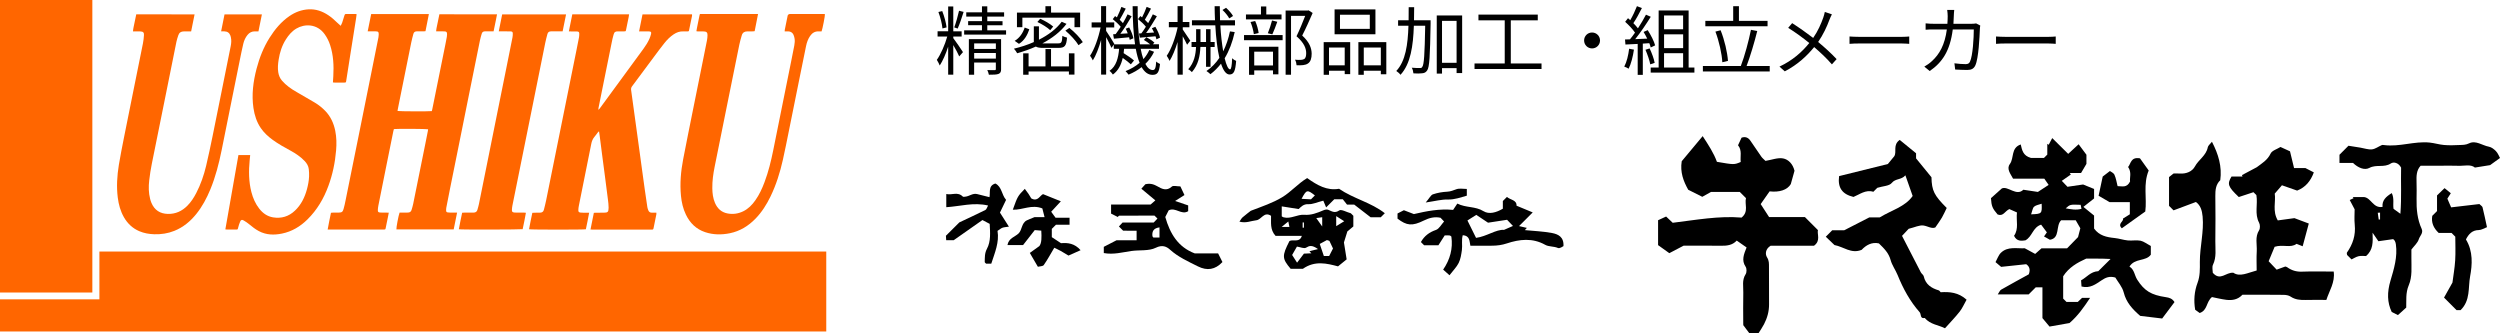 <?xml version="1.0" encoding="utf-8"?>
<!-- Generator: Adobe Illustrator 23.0.3, SVG Export Plug-In . SVG Version: 6.00 Build 0)  -->
<svg version="1.1" id="_x32_" xmlns="http://www.w3.org/2000/svg" xmlns:xlink="http://www.w3.org/1999/xlink" x="0px" y="0px"
	 viewBox="0 0 967.55 128.99" style="enable-background:new 0 0 967.55 128.99;" xml:space="preserve">
<style type="text/css">
	.st0{fill:#FF6600;}
</style>
<g>
	<path d="M832.41,95.21c0,1.35,0,2.35,0,3.36c-1.96,2.7-6.2,1.23-8.26,4.61c1.9,1.14,1.93,3.38,3,5.06
		c2.75,4.3,5.35,5.92,11.05,6.76c1.41,0.21,2.47,0.52,3.38,1.91c-1.47,1.96-2.99,3.97-4.78,6.36c-2.76-0.33-5.76-0.69-8.5-1.02
		c-3.04-2.62-5.41-5.22-6.38-9.07c-0.55-2.18-2.25-4.07-3.25-5.78c-2.37-0.62-3.71,0.02-5.36,1.11c-2.11,1.39-4.4,3.24-7.72,2.37
		c-0.04-0.6-0.1-1.38-0.17-2.39c2.12-1.1,3.64-3.38,6.66-3.54c1.19-1.18,2.54-2.54,4.75-4.72c-4.08-0.22-6.84-0.1-9.41-0.15
		c-3.54,1.59-6.72,3.42-8.93,6.83c0,2.69,0,5.68,0,8.66c0.36,0.37,0.72,0.72,1.28,1.28c1.22,0,2.67,0,4.37,0
		c0.47-0.45,1.19-1.13,1.67-1.58c1.02,0,1.8,0,3.1,0c-2.46,3.71-4.73,6.96-7.97,9.75c-2.43,0.43-5.08,0.9-7.74,1.37
		c-0.92-1.1-1.66-1.98-2.74-3.28c0-3.53,0-7.65,0-11.9c-0.95,0-1.73,0-2.6,0c-0.87,0.87-1.81,1.81-2.73,2.73c-3.8,0-7.58,0-11.96,0
		c0.59-0.86,0.83-1.57,1.31-1.84c3.63-2.08,7.32-4.07,10.7-5.94c0.77-2.05,0.06-3.19-1.01-3.91c-3.57,0.38-6.9,0.73-9.7,1.03
		c-0.99-0.84-1.5-1.27-2.17-1.84c0.7-1.25,1.15-2.71,2.1-3.62c2.63-2.53,6.07-1.59,9.24-1.73c1.22,0.67,2.45,1.33,4.01,2.18
		c0.72-0.64,1.55-1.37,2.44-2.16c3.22,0,6.54,0,9.9,0c1.38-1.41,2.77-2.84,4.25-4.35c0.24-0.91,0.51-1.95,0.89-3.42
		c-0.42-0.73-1.08-1.88-1.78-3.09c-1.88,0-3.66,0-5.65,0c-2.21,2.11-0.29,6.93-4.36,7.54c-0.72-0.4-1.43-0.8-2.27-1.28
		c0.62-0.89,0.98-1.39,1.11-1.58c-0.76-1.02-1.53-2.05-2.23-2.99c-3.28,1.07-3.39,4.62-6.09,6.08c-1.51,0.21-3.33,0.48-4.39-1.76
		c1.93-2.72,0.75-5.84,1.13-9.04c-1.14-0.51-2.13-0.94-2.94-1.3c-1.72,0.77-2.37,2.97-4.55,2.08c-2.02-2.36-2.38-3.21-2.57-6.31
		c1.16-1.04,2.39-2.13,4.21-3.76c2.38-1.07,5.63,3.15,8.32,0.5c2.27,0.35,4.13,0.63,5.63,0.85c1.56-1.02,2.74-1.79,4.16-2.72
		c-0.64-0.93-1.17-1.69-1.67-2.41c-4.12,0-8.1,0-12.09,0c-0.94-1.81-2.65-3.78-1.25-5.66c1.71-2.3,0.33-6.24,4.21-7.58
		c0.52,2.16,0.83,4.33,3.93,5.2c1.14,0,3.12,0,5.07,0c0.39-0.39,0.75-0.75,1.28-1.28c0-1.25,0-2.71,0-4.16
		c0.18,0.12,0.36,0.24,0.54,0.36c0.39-0.74,0.78-1.47,1.37-2.59c2.24,2.22,4.08,4.03,6.18,6.11c1.39-1.28,2.66-2.44,4.04-3.72
		c1.08,1.45,1.99,2.68,3.02,4.06c0,1.11,0,2.44,0,3.53c-0.74,1.25-1.38,2.33-2.08,3.53c-1.47,0-2.92,0-4.37,0
		c0.14,0.2,0.27,0.4,0.41,0.6c-1.07,0.75-2.14,1.5-3.5,2.44c0.84,0.88,1.38,1.45,2.2,2.3c1.62-0.24,3.46-0.51,6.05-0.89
		c0.94,0.38,2.64,1.07,4.25,1.73c0,1.37,0,2.35,0,3.67c-1.16,0.91-2.5,1.98-4.13,3.27c1.32,1.07,2.72,2.2,4.13,3.35
		c0,1.75,0,3.4,0,5.03c1.98,2.75,4.86,3.36,7.95,3.67c1.71,0.17,3.37,0.76,5.08,0.93c1.65,0.17,3.38-0.21,4.97,0.11
		C829.73,93.45,830.9,94.41,832.41,95.21z M786.08,82.95c4.17-0.16,4.24-0.25,4.08-4.1c-1.08,0.39-2.22,0.52-2.92,1.14
		C786.65,80.52,786.56,81.63,786.08,82.95z M799.47,80.64c2,0.34,4,0.78,6.1,0.18c-0.14-0.68-0.23-1.13-0.31-1.55
		C801.16,79.11,801.16,79.11,799.47,80.64z"/>
	<path d="M683.27,62.27c2.45-0.4,4.75-1.33,6.8-0.96c2.04,0.37,3.79,2.1,4.44,4.79c-0.29,1.04-0.71,2.55-1.44,5.15
		c-1.37,2.29-4.42,3.24-8.2,2.81c-1.11,1.59-2.2,3.15-3.45,4.93c1.09,1.69,2.2,3.39,3.26,5.03c4.93,0,9.56,0,13.87,0
		c1.71,1.72,3.22,3.24,5.03,5.05c-0.39,1.59,1.15,4.1-1.52,6.03c-5.53,0-11.31,0-16.79,0c-2.07,1.27-2.16,3.28-1.39,4.5
		c0.83,1.31,0.74,2.46,0.75,3.7c0.05,4.83-0.01,9.65,0.03,14.48c0.02,2.74-0.7,5.29-1.94,7.68c-0.65,1.25-1.47,2.42-2.16,3.53
		c-1.28,0-2.26,0-3.52,0c-0.56-0.74-1.25-1.67-2.34-3.12c0.02,0.33-0.03-0.16-0.03-0.64c-0.01-3.99-0.08-7.99,0.02-11.98
		c0.06-2.38-0.58-4.83,0.9-7.12c0.46-0.7,0.46-2.21,0-2.9c-1.68-2.51-0.68-4.82,0.37-7.46c-1.33-0.93-2.57-1.79-3.81-2.66
		c-1.68,1.83-3.84,2.04-6.17,2c-4.82-0.08-9.65-0.02-14.41-0.02c-1.84,0.96-3.62,1.9-5.51,2.89c-1.39-0.99-2.93-2.1-4.35-3.11
		c0-3.28,0-6.28,0-9.64c0.98-0.45,2.09-0.97,3.11-1.43c1.01,0.96,1.72,1.63,2.55,2.42c8.89-1.08,17.83-2.75,26.65-2.01
		c2.9-2.35,1.09-5.2,1.71-7.53c-0.84-0.84-1.54-1.54-2.41-2.41c-3.62,0-7.4,0-11.12,0c-1.08,0.61-2.17,1.22-3.38,1.9
		c-1.7-0.86-3.49-1.75-5.44-2.73c-1.85-3.28-3.2-6.77-2.52-11.04c2.49-2.98,5.18-6.21,8.11-9.72c2.29,3.53,4.31,6.59,5.51,9.95
		c6.67,1.14,6.67,1.14,9.21,0.06c-0.26-2.13,0.61-4.46-1.04-6.47c0.45-0.97,0.9-1.95,1.36-2.93c1.42-0.52,2.56-0.08,3.39,1.11
		c1.44,2.06,2.81,4.16,4.26,6.22C682.04,61.17,682.59,61.59,683.27,62.27z"/>
	<path d="M867.87,114.07c-1.75,1.89-3.94,2.25-6.24,1.97c-1.98-0.25-3.93-0.75-5.56-1.07c-2.29,1.87-1.65,5.13-4.75,6.17
		c-0.41-0.29-1.03-0.74-1.74-1.26c-0.62-3.55-0.33-7.11,0.91-10.41c1.02-2.72,0.91-5.38,0.9-8.11c-0.02-5.87,1.62-11.63,1.07-17.56
		c-0.22-2.38-0.81-4.32-2.59-5.63c-3.07,1.15-5.95,2.22-8.66,3.24c-0.78-0.78-1.25-1.25-1.75-1.75c0-3.62,0-7.27,0-11.12
		c0.38-0.31,0.9-0.72,1.73-1.39c0.55,0,1.53-0.05,2.51,0.01c2.45,0.16,4.71-0.77,5.78-2.74c1.43-2.65,4.38-4.22,4.98-7.42
		c0.13-0.69,0.92-1.25,1.61-2.14c2.5,4.82,3.94,9.59,3.22,14.88c-1.75,1.67-1.93,3.84-1.91,6.15c0.07,5.82,0.08,11.65,0,17.47
		c-0.04,3.04,0.52,6.13-0.91,9.1c-0.44,0.92-0.07,2.23-0.07,3.12c2.94,3.34,5.02-0.3,7.96-0.02c2.52,1.72,5.53,0.03,9.02-0.88
		c0-2.23-0.12-4.84,0.03-7.44c0.15-2.7-0.75-5.5,0.9-8.12c0.45-0.71,0.42-2.14,0.01-2.92c-1.84-3.44-0.43-7.09-1.05-10.69
		c-0.38-0.38-0.85-0.85-1.13-1.13c-2,0.66-3.88,1.28-5.68,1.87c-4.21-4.01-4.58-5.02-2.81-7.94c1.32,0,2.78,0,4.24,0
		c-0.07-0.18-0.13-0.36-0.2-0.55c1.91-1.01,3.82-2.03,5.72-3.04c1.93-1.47,4.19-2.77,5.36-5.29c0.55-1.18,2.48-1.7,3.83-2.55
		c1.17,0.53,2.14,0.98,3.68,1.68c0.42,1.75,0.97,4,1.57,6.48c1.5,0,3.28,0,4.39,0c1.43,0.74,2.26,1.16,3.26,1.67
		c-1.18,3.27-3.18,5.78-6.46,7.05c-1.92-0.67-3.91-1.37-5.88-2.06c-1.04,1.2-1.79,2.07-2.79,3.23c0.49,3.04-0.98,6.72,1.18,10.37
		c2-0.27,3.83-0.52,6.44-0.88c1.18,0.45,3.2,1.2,5.56,2.09c-0.76,2.83-1.52,5.63-2.37,8.8c-0.92-0.37-1.59-0.63-2.37-0.94
		c-2.32,1.74-5.2,0.11-8.48,1.14c-0.58,1.39-1.39,3.36-2.32,5.59c1.06,1.11,2.03,2.13,3.1,3.26c1.17-0.43,2.18-0.8,3.33-1.21
		c0.12,0.04,0.46,0.07,0.7,0.24c1.73,1.26,3.59,1.83,5.79,1.74c3.98-0.15,7.97-0.04,12.26-0.04c0.59,4.19-1.72,7.46-2.84,10.98
		c-2.93,0-5.42-0.06-7.91,0.02c-2.12,0.06-4.11-0.08-5.96-1.32c-0.73-0.49-1.79-0.65-2.7-0.66
		C878.45,114.04,873.13,114.07,867.87,114.07z"/>
	<path d="M736.12,91.28c2.48,4.82,4.86,9.48,7.28,14.12c0.29,0.56,0.99,0.96,1.12,1.53c0.72,3.15,2.94,4.6,5.8,5.44
		c0.28,0.08,0.48,0.45,0.76,0.73c3.48-0.21,6.87,0.05,10.03,2.89c-0.97,1.71-1.64,3.31-2.67,4.61c-1.69,2.15-3.61,4.12-5.69,6.45
		c-2.4-1.25-5.68-1.43-7.84-3.99c-1.89,0.42-1.31-1.49-1.95-2.21c-3.76-4.23-6.42-9.16-8.54-14.39c-0.81-1.99-2.17-3.8-2.72-5.85
		c-0.73-2.67-2.47-4.43-4.53-6.41c-2.77-0.62-4.99,0.7-6.67,2.49c-4.01,1.66-6.96-1.18-10.52-1.85c-0.98-0.94-2.17-2.08-3.36-3.22
		c0.86-0.86,1.68-1.69,2.5-2.51c1.67,0,3.33,0,4.65,0c3.3-1.69,6.33-3.25,9.67-4.96c1.26,0,2.92,0,4.04,0
		c4.67-2.86,9.87-4.12,12.76-8.3c-0.92-2.63-1.83-5.21-2.81-8c-1.57,1.85-3.84,1.16-5.27,2.95c-0.96,1.2-3.39,1.21-5.6,1.89
		c-0.23,0.23-0.82,0.82-1.54,1.54c-2.96-0.95-5.34,1.05-7.68,1.99c-4.33-1.04-6.17-3.52-5.57-8.06c5.91-1.47,11.95-2.96,18.87-4.68
		c0.39-0.47,1.44-1.74,2.49-3.02c1.06-1.74-0.66-4.36,2.1-6.31c2.09,1.71,4.27,3.49,6.33,5.17c0,0.94,0,1.59,0,1.98
		c2.09,2.55,4.02,4.93,5.96,7.3c0.12,5.21,1.02,7.01,5.9,11.89c-0.63,1.27-1.17,2.54-1.86,3.73c-0.7,1.2-1.54,2.31-2.55,3.81
		c-1.4,0.61-2.92-0.5-4.57-0.75c-1.58-0.23-3.32,0.68-5.74,1.27C738.32,88.89,737.45,89.84,736.12,91.28z"/>
	<path d="M967.55,61.14c-1.74,1.26-2.75,2-3.83,2.77c-1.71,0.27-3.57,0.57-5.88,0.94c-1.65-1.39-4.17-0.58-6.55-0.69
		c-2.32-0.1-4.65-0.02-6.98-0.02c-2.49,0-4.99,0-7.48,0c-1.67,1.81-1.64,4.04-1.58,6.3c0.06,2.16,0.05,4.32,0.01,6.48
		c-0.08,4.01,0.28,7.95,1.97,11.65c0.74,1.63-0.71,2.72-1.11,4.02c-0.44,1.42-1.78,2.57-2.86,3.99c0,1,0.01,2.15,0,3.29
		c-0.03,3.55,0.41,7.17-1.03,10.54c-1.26,2.96-0.88,6.03-0.97,8.63c-1.19,1.08-2.15,1.95-3.21,2.9c-0.51-0.25-1.34-0.66-2.4-1.19
		c-1.77-3.71-1.83-7.59-0.49-12.12c1.36-4.58,2.78-9.19,2.09-14.09c-0.06-0.45-0.2-0.92-0.41-1.32c-0.14-0.28-0.45-0.48-0.64-0.67
		c-1.82,0.26-3.62,0.51-5.71,0.81c-0.54-0.78-1.07-1.57-2.26-3.3c0.15,3.86,0.21,6.63-2.51,9.04c-0.65,0-1.79-0.18-2.85,0.05
		c-1.02,0.22-1.94,0.86-2.78,1.25c-0.78-0.78-1.25-1.25-1.72-1.72c-0.02-0.31-0.2-0.74-0.05-0.94c2.27-3.23,3.42-6.73,3.01-10.75
		c-0.22-2.13-0.04-4.29-0.04-5.98c-0.72-1.36-1.22-2.32-1.9-3.6c0.35-0.17,0.92-0.43,1.49-0.7c-0.11-0.15-0.22-0.3-0.33-0.45
		c1.45,0,2.89,0,4.34,0c2.85,0.31,3.53,4.45,7.2,3.81c-0.25-2.48,1.28-3.93,3.57-5.34c1.03,2.11,0.38,4.08,0.68,6.09
		c0.63,0.45,1.38,1,2.66,1.92c0.49-6.46,0.13-12.34,0.27-17.86c-1.02-1.99-2.95-2.3-3.97-1.62c-2.59,1.74-5.6,0.27-8.31,1.73
		c-1.87,1.01-4.37-0.04-6.32-1.92c-1.57,0-3.35,0-5.25,0c0-1.29,0-2.4,0-3.17c1.33-1.33,2.49-2.49,3.48-3.49
		c1.58,0.25,3.11,0.49,4.64,0.74c1.49,0.24,3.02,0.82,4.46,0.66c1.3-0.14,2.51-1.1,3.78-1.64c0.28-0.12,0.66-0.05,0.99-0.01
		c5.91,0.75,11.65-1.58,17.54-0.98c1.87,0.19,3.7,0.78,5.58,0.94c1.98,0.17,3.99,0.11,5.98,0.01c1.24-0.06,2.39,0.01,3.72-0.65
		c2.59-1.28,5.09,0.83,7.67,1.3c0.99,0.18,2,0.97,2.73,1.74C966.72,59.25,967.09,60.31,967.55,61.14z M921.13,82.29
		c-0.3,0.02-0.59,0.04-0.89,0.05c0.12,0.88,0.25,1.76,0.37,2.64c0.17-0.02,0.35-0.03,0.52-0.05
		C921.13,84.05,921.13,83.17,921.13,82.29z"/>
	<path d="M505.9,68.92c3.86,2.75,7.68,4.98,12.34,4.14c5.61,3.85,12.38,5.28,17.71,9.46c-0.59,0.59-1.06,1.06-1.56,1.56
		c-1.29,0-2.61,0-3.94,0c-2.02-1.56-4.05-3.12-6.35-4.9c-0.59,0-1.58,0-2.78,0c-0.54-0.69-1.15-1.46-1.62-2.05
		c-1.32,0-2.32,0-3.32,0c-0.94,0.94-1.88,1.88-3.14,3.14c-0.38-0.91-0.76-1.82-1.09-2.61c-2.45,0.62-4.13,1.45-5.76,1.36
		c-1.99-0.11-2.93,1.13-3.8,1.88c-2.32-0.37-4.31-0.68-6.53-1.03c0,1.55,0,2.67,0,3.85c0.15,0.09,0.4,0.3,0.69,0.38
		c2.82,0.77,5.33-1.19,8.07-0.97c2.64,0.21,4.95-0.72,7.29-1.71c0.56-0.24,1.33-0.45,1.85-0.26c1.44,0.54,2.53,1.54,4.36,0.28
		c0.8-0.55,2.8,0.65,4.49,1.11c0.16,0.16,0.51,0.51,0.96,0.96c0,1.21,0,2.51,0,4.13c-0.91,0.76-2.05,1.7-2.31,1.92
		c-0.66,2.12-0.98,3.15-1.33,4.27c0.32,1.97,0.67,4.16,1.05,6.55c-1.08,0.88-2.09,1.69-3.34,2.71c-4.26-1.13-8.95-2.33-13.58,0.93
		c-1.42,0-3.07,0-4.76,0c-3.34-3.97-3.4-4.94-0.46-10.72c1.3-0.83,3.94,0.8,4.8-2.02c-3.49,0-6.93,0-10.18,0
		c-2.23-2.43-1.66-5.27-1.74-7.76c-2.77-1.81-3.65,1.52-5.76,1.74c-1.98,0.21-3.89,1.21-6.47,0.52c0.49-0.68,0.76-1.27,1.21-1.66
		c1.21-1.04,2.5-2,3.18-2.54c4.52-1.73,8.46-3.04,12.07-5.2C499.68,74.28,502.36,71.02,505.9,68.92z M510.08,96.38
		c-2.42-1.69-3.36-1.26-4.62-0.52c-0.76,0.45-2.19-0.23-3.52-0.43c-0.58,1.01-1.24,2.16-1.86,3.25c0.59,0.91,1.12,1.75,1.91,2.98
		c0.99-1.3,1.71-2.25,2.66-3.5c0.65-0.03,1.76-0.08,2.86-0.13c-0.24-0.27-0.49-0.54-0.73-0.8C507.64,97,508.51,96.78,510.08,96.38z
		 M515.9,96.17c-0.45-0.97-0.9-1.95-1.38-2.92c-0.05-0.1-0.28-0.1-0.98-0.34c-0.71,0.38-1.76,0.96-2.77,1.5
		c0.61,1.8,1.1,3.25,1.58,4.66c0.74,0,1.4,0,2.06,0C514.91,98.1,515.4,97.14,515.9,96.17z M503.73,76.95
		c1.36,0.07,2.57,0.14,3.65,0.19c0.6-0.6,1.05-1.05,1.51-1.51C505.93,73.31,505.63,73.36,503.73,76.95z M520.24,85.62
		c-1.2-0.76-1.96-1.25-3.1-1.98c0,1.46,0,2.45,0,3.89C518.26,86.84,519.01,86.38,520.24,85.62z M511.72,87.65c0-1.58,0-2.46,0-3.58
		c-0.72,0.11-1.27,0.19-2.29,0.34C510.22,85.54,510.78,86.32,511.72,87.65z M496.01,87.84c1.57,0,2.24,0,3.02,0
		c-0.15-0.72-0.24-1.16-0.43-2.12C497.77,86.41,497.22,86.86,496.01,87.84z M504.15,88.11c0.17,0,0.33,0,0.5,0c0-0.67,0-1.33,0-2
		c-0.17,0-0.33,0-0.5,0C504.15,86.77,504.15,87.44,504.15,88.11z"/>
	<path d="M569.07,95.1c-0.4-1.77-0.16-3.87-2.95-4.08c-0.57,1.91-0.08,3.89-0.34,5.78c-0.24,1.69-0.5,3.47-1.24,4.96
		c-0.82,1.64-2.21,3-3.56,4.77c-0.9-0.8-1.58-1.41-2.45-2.18c2.66-3.9,3.84-8.1,3.18-12.79c-0.14-0.1-0.38-0.39-0.65-0.43
		c-0.63-0.08-1.28-0.02-1.93-0.02c-0.84,1.32-1.6,2.51-2.44,3.82c-1.79,0-3.58,0-5.52,0c-0.31-0.31-0.78-0.78-1.25-1.25
		c1.31-2.35,3.21-3.79,5.82-4.69c1.26-0.43,2.09-2.12,3.15-3.27c-0.51-0.54-0.95-1-1.37-1.44c-2.3-0.49-4.35,0.03-6.44,1.06
		c-4.55,2.24-6.62,2.01-10.21-0.72c0-0.67,0-1.33,0-2c0.82-0.42,1.65-0.85,2.46-1.26c1.31,0.5,2.71,1.05,3.87,1.49
		c4.98-1.15,9.82-2.13,15.19-1.62c0.45-0.68,1-1.5,1.62-2.44c3.4,1.7,6.97,0.98,10.13,2.94c2.15,1.33,4.97,0.54,7.49-0.96
		c0-0.91,0-2.02,0-2.97c0.65-0.65,1.12-1.12,1.59-1.59c1.29,1.2,3.81,1.12,3.71,3.4c2.03,0.84,3.87,1.61,6.26,2.6
		c-1.8,1.8-3.22,3.22-5.29,5.29c1.25,0.29,2.13,0.5,3.02,0.7c-0.26,0.29-0.51,0.57-0.77,0.86c3.51,0.35,7.06,0.47,10.51,1.12
		c2.32,0.44,4.64,1.47,4.43,5.07c-0.2,0.08-1.43,1.03-2.11,0.73c-1.64-0.72-3.53-0.43-4.97-1.24c-4.91-2.75-9.94-2.16-14.85-0.53
		c-1.91,0.63-3.7,0.86-5.61,0.88C574.74,95.11,571.94,95.1,569.07,95.1z M571.26,92.06c4.14-0.55,7.73-3.32,10.84-3.1
		c1.57-0.69,2.34-1.03,3.45-1.51c-1.03-1.08-1.57-1.64-2.28-2.39c-2.61,0.4-5.37,0.83-7.37,1.13c-2.01-1.34-3.31-2.2-4.55-3.03
		c-1.21,0.76-2.39,1.52-3.42,2.17C569.08,87.68,570.17,89.87,571.26,92.06z"/>
	<path d="M434.67,89.28c-0.64-0.64-1.11-1.11-1.63-1.64c0.42-0.45,0.85-0.9,1.42-1.52c3.97,0,8.08,0,12.04,0
		c0.59-0.62,1.02-1.08,1.46-1.53c-0.51-0.51-0.98-0.98-1.15-1.15c-4.74,0-9.18-0.01-13.62,0.03c-0.24,0-0.47,0.41-0.58,0.51
		c-0.74-0.37-1.43-0.72-2.6-1.31c0-0.24,0-0.85,0-1.46c0-0.63,0-1.25,0-2.04c5.39,0,10.49,0,15.27,0c0.76-0.66,1.25-1.09,1.86-1.62
		c-1.77-1.48-3.46-2.89-5.41-4.51c0.52-0.59,1.04-1.17,1.53-1.72c1.67-0.41,3.07-0.13,4.58,0.74c1.72,0.99,3.63,2.07,5.69,0.15
		c0.53-0.5,1.92-0.07,3.3-0.07c0.45,0.95,0.97,2.06,1.58,3.35c-1.35,0.85-2.38,1.51-3.62,2.3c1.73,0.58,3.33,1.13,5.06,1.71
		c0,0.67,0,1.45,0,2.24c-2.62,1.63-4.84-1.67-7.55-0.33c-0.35,0.7-0.84,1.66-1.31,2.58c1.81,6.34,4.87,11.63,11.43,14.09
		c2.98,0,5.97,0,9.02,0c0.54,1.08,1.08,2.17,1.67,3.34c-2.82,2.99-5.94,3.45-9.48,1.68c-3.76-1.89-7.6-3.58-10.81-6.48
		c-1.3-1.18-2.97-1.99-5.51-0.73c-2.69,1.33-6.27,0.8-9.44,1.25c-3.49,0.5-6.92,1.49-10.68,0.8c0-0.75,0-1.53,0-2.41
		c1.33-0.68,2.83-1.46,4.93-2.54c2.12,0,4.9,0,7.77,0c0-1.29,0-2.4,0-3.69C438.08,89.28,436.29,89.28,434.67,89.28z M448.75,88
		c-2.24,0.28-2.94,1.48-2.74,3.34c0.03,0.27,0.32,0.51,0.38,0.6c0.88,0,1.65,0,2.36,0C448.75,90.54,448.75,89.33,448.75,88z"/>
	<path d="M952.28,120.04c-0.15,0-0.81,0-1.54,0c-1.47-1.47-2.98-3-4.85-4.87c0.99-1.76,2.03-3.63,3.26-5.81
		c0.34-2.63,0.87-5.61,1.06-8.62c0.19-3.11,0.04-6.24,0.04-9.14c-0.57-0.57-0.93-0.93-1.45-1.45c-1.6,0-3.38,0-4.98,0
		c-2.04-1.93-2.92-4.04-2.48-6.62c0.59-0.59,1.17-1.17,1.84-1.84c0-1.89,0-3.86,0-6.06c0.84-0.82,1.77-1.71,2.91-2.82
		c0.79,0.64,1.5,1.22,2.42,1.97c-0.45,0.71-0.86,1.35-1.33,2.1c0.4,0.92,0.83,1.9,1.46,3.37c3.58-0.42,7.34-0.86,10.93-1.28
		c0.55,0.55,1.12,0.85,1.22,1.26c0.61,2.43,1.11,4.88,1.72,7.69c-1.16,0.43-2.16,1.11-3.17,1.12c-2.52,0.03-3.87,1.5-4.95,3.57
		c-0.01-0.03,0,0.11,0.06,0.21c2.69,4.47,2.39,9.58,1.53,14.15C955.18,111.31,956.17,116.28,952.28,120.04z"/>
	<path d="M410.57,77.91c-1.36,1.47-2.45,2.64-3.74,4.04c0.52,0.71,1.07,1.46,1.7,2.33c1.79,0,3.57,0,5.41,0c0,0.96,0,1.74,0,2.69
		c-1.87,0-3.65,0-5.26,0c-0.64,0.64-1.11,1.11-1.61,1.61c0,0.96,0,1.95,0,3.2c1.04,0.68,2.21,1.45,3.56,2.34
		c2.61-0.23,5.27,0.06,7.58,2.71c-1.61,0.71-3.09,1.37-4.68,2.08c-0.9-0.54-1.91-1.18-2.95-1.76c-0.93-0.51-1.9-0.95-2.55-1.27
		c-1.5,2.52-2.67,4.7-4.08,6.71c-0.34,0.49-1.45,0.44-2.27,0.65c-1.06-1.81-2.05-3.5-3.12-5.35c1.23-0.89,2.09-1.51,3.7-2.66
		c0.9-1.15,0.9-3.38,0.74-5.97c-0.72-0.06-1.49-0.13-2.53-0.21c-1.5,1.92-3.06,3.93-4.52,5.8c-2.12,0-4.02,0-6.04,0
		c0.48-2.71,2.84-3.12,4.28-4.48c1.44-1.37,1.1-4.05,3.23-5.1c0.68-0.34,1.41-0.59,2.97-1.24c0.53,0,1.97,0,3.88,0
		c-0.36-1.41-0.65-2.55-0.86-3.37c-4.14-1.65-7.67,0.65-11.43,0.5c1.88-5.23,1.88-5.23,4.64-8.08c0.48,0.65,0.98,1.27,1.43,1.94
		c0.44,0.65,0.82,1.34,1.08,1.76c2.52,1.43,3.29-1.09,4.55-1.65C405.92,76.03,407.91,76.83,410.57,77.91z"/>
	<path d="M390.47,87.72c-1.06,0.16-1.8,0.18-2.47,0.41c-0.58,0.2-1.07,0.66-1.94,1.22c0.74,4.42-1.06,8.49-2.42,12.7
		c-0.65,0-1.3,0-1.99,0c-0.17-0.2-0.55-0.43-0.54-0.66c0.05-1.74-0.07-3.37,0.87-5.13c1.54-2.89,1.23-6.27,1.05-9.62
		c-0.71-0.37-1.51-0.79-2.81-1.48c-3.38,2.37-7.07,4.96-11.11,7.8c-0.55,0-1.67,0-2.91,0c-0.05-0.76-0.09-1.4-0.11-1.72
		c1.67-1.66,3.18-3.17,5.2-5.17c2.86-1.35,6.49-3.02,10.07-4.8c0.45-0.23,0.63-1.01,1.05-1.73c-5.59-1.34-10.81,0.32-16.18,0.65
		c0-1.77,0-3.22,0-5.1c2.13,0.52,4.41-1.04,6.41,1c0.16,0.17,0.64,0.05,0.97,0.02c1.57-0.14,2.87-1.44,4.57-1
		c1.48,0.39,2.97,0.75,4.77,1.2c0.39-1.99-0.58-4.39,2.27-5.29c2.55,1.26,2.41,4.38,4.15,6.33c-0.84,1.74-1.57,3.26-2.37,4.93
		C388.04,83.93,389.13,85.62,390.47,87.72z"/>
	<path d="M812.2,75.76c0.52-2.42,0.98-4.56,1.59-7.43c0.45-0.35,1.48-1.13,2.79-2.14c0.36,0.28,1.41,0.7,1.75,1.44
		c0.63,1.38,0.84,2.95,1.22,4.41c1.82,0,3.56,0.77,4.83-1.81c-0.24-1.37,0.72-3.48-0.76-5.6c1.1-1.25,0.97-3.99,4.6-3.35
		c0.96,1.34,2.21,3.08,3.37,4.71c-2.21,5.33-0.64,10.61-1.32,15.86c-2.97,2.13-6.02,4.31-9.08,6.5c-1.85-1.77,0.81-2.6,0.45-3.76
		c0.98-0.61,1.9-1.19,2.65-1.66c0-1.7,0-3.14,0-4.7c-2.75,0-5.37,0-7.84,0C815.09,77.44,813.89,76.74,812.2,75.76z"/>
	<path d="M551.78,78.37c1.46-1.71,1.97-2.88,2.79-3.16c1.76-0.6,3.67-0.93,5.54-1.02c1.34-0.06,2.4-0.56,3.6-0.97
		c1.16-0.4,2.57-0.09,3.98-0.09c0,1.03,0,1.81,0,2.6c-2.39,0.66-4.7,1.56-7.35,1.49C557.9,77.15,555.45,77.83,551.78,78.37z"/>
</g>
<g>
	<path d="M368.94,14.76c0.78,0.99,3.2,4.51,3.75,5.41l-1.45,1.66c-0.38-0.96-1.42-2.88-2.3-4.39v11.45h-1.98V18.05
		c-0.9,2.82-2.12,5.55-3.26,7.3c-0.23-0.64-0.79-1.63-1.13-2.18c1.48-2.06,3.14-5.84,4.04-9.04h-3.75v-2.03h4.1V2.5h1.98v9.62h3.23
		v2.01h-3.23V14.76z M364.75,11.01c-0.14-1.71-0.81-4.36-1.57-6.37l1.48-0.35c0.81,2.01,1.48,4.59,1.69,6.31L364.75,11.01z
		 M369.31,10.61c0.64-1.69,1.45-4.53,1.86-6.45l1.77,0.44c-0.67,2.15-1.57,4.85-2.3,6.45L369.31,10.61z M389.37,11.74v1.66h-16.22
		v-1.66h6.89V9.76h-5.35V8.19h5.35V6.42h-6.08V4.76h6.08V2.44h2.06v2.33h6.51v1.66h-6.51v1.77h5.9v1.57h-5.9v1.98H389.37z
		 M387.45,26.71c0,1.05-0.23,1.57-0.99,1.89c-0.73,0.29-1.95,0.32-3.75,0.32c-0.09-0.55-0.35-1.28-0.61-1.8
		c1.31,0.03,2.5,0.03,2.85,0.03c0.38,0,0.46-0.12,0.46-0.44v-2.5h-8.4v4.71h-2.04V15.14h12.47V26.71z M377.02,16.8v2.15h8.4V16.8
		H377.02z M385.42,22.67v-2.15h-8.4v2.15H385.42z"/>
	<path d="M403.84,18.54c-1.45,0-2.38-0.15-2.94-0.52c-2.33,1.05-4.77,1.89-7.24,2.59c-0.2-0.46-0.84-1.34-1.25-1.77
		c2.67-0.64,5.29-1.48,7.7-2.56c0-0.12,0-0.26,0-0.41V10.2h1.98v5.17c3.63-1.83,6.71-4.13,8.81-6.95l1.86,0.81
		c-2.33,3.11-5.61,5.58-9.33,7.56h0.52h5.55c1.31,0,1.54-0.41,1.66-2.94c0.46,0.32,1.25,0.58,1.8,0.7c-0.26,3.2-0.87,3.98-3.26,3.98
		H403.84z M398.37,11.33c-0.73,2.15-1.89,4.36-4.01,5.64l-1.66-1.16c1.95-1.13,3.23-3.14,3.87-5.15L398.37,11.33z M395.67,10.52
		h-2.09V4.88h11.02V2.41h2.18v2.47h11.25v5.64h-2.18V6.83h-20.17V10.52z M413.69,20.63h2.15v8.23h-2.15v-1.19h-15.61v1.25h-2.09
		v-8.28h2.09v5.06h6.54v-6.71h2.15v6.71h6.92V20.63z M406.45,11.68c-1.05-1.02-3.17-2.35-4.97-3.17l1.1-1.25
		c1.77,0.76,3.92,2.03,5.03,3.02L406.45,11.68z M413.87,10.81c2.01,1.57,4.21,3.87,5.2,5.49l-1.66,1.19
		c-0.96-1.63-3.11-3.98-5.09-5.64L413.87,10.81z"/>
	<path d="M446.65,20.05c-0.81,1.74-1.98,3.31-3.37,4.68c0.81,1.54,1.77,2.38,2.88,2.38c0.84,0,1.16-0.7,1.31-3.31
		c0.38,0.41,1.05,0.78,1.48,0.96c-0.35,3.26-0.99,4.21-2.91,4.21c-1.74,0-3.11-1.08-4.21-2.99c-1.48,1.16-3.2,2.15-5.06,2.91
		c-0.26-0.35-0.79-1.02-1.16-1.37c2.06-0.81,3.92-1.89,5.44-3.2c-0.61-1.51-1.1-3.34-1.48-5.44h-4.53
		c-0.03,0.58-0.12,1.13-0.17,1.69c1.42,0.87,3.11,2.03,4.01,2.85l-1.22,1.48c-0.7-0.67-1.92-1.63-3.14-2.47
		c-0.61,2.62-1.69,4.88-3.81,6.42c-0.29-0.44-0.84-1.1-1.31-1.42c2.65-1.83,3.43-5.09,3.72-8.55h-2.06v-1.63l-0.9,1.28
		c-0.38-0.93-1.28-2.7-2.06-4.16v14.5h-1.95V15.46c-0.87,3.08-2.01,6.05-3.2,7.91c-0.23-0.52-0.73-1.34-1.08-1.8
		c1.66-2.41,3.29-7.01,4.07-10.93h-3.46V8.66h3.66V2.38h1.95v6.28h3.14v1.98h-3.14v1.31c0.76,1.05,2.73,4.21,3.17,5.03l-0.12,0.17
		h8.14c-0.64-4.21-0.9-9.27-0.93-14.74h1.95c-0.06,5.67,0.26,10.7,0.87,14.74h3.95c-0.7-0.58-1.63-1.25-2.44-1.69l1.02-1.05
		c1.1,0.58,2.41,1.42,3.08,2.09l-0.61,0.64h2.38v1.74h-7.09c0.29,1.54,0.64,2.88,1.05,4.01c0.96-1.08,1.74-2.27,2.3-3.55
		L446.65,20.05z M431.79,13.19c0.61-0.81,1.28-1.8,1.95-2.82c-0.76-0.93-2.01-2.12-3.08-2.96l0.9-1.19c0.23,0.17,0.46,0.35,0.7,0.52
		c0.64-1.25,1.34-2.88,1.74-4.07l1.69,0.67c-0.75,1.42-1.63,3.14-2.35,4.33c0.49,0.44,0.93,0.87,1.25,1.28
		c0.7-1.19,1.34-2.38,1.8-3.4l1.57,0.76c-1.25,2.15-2.88,4.8-4.36,6.77l2.85-0.17c-0.23-0.64-0.49-1.25-0.78-1.8l1.34-0.49
		c0.76,1.31,1.42,3.08,1.63,4.19l-1.42,0.61c-0.06-0.29-0.12-0.64-0.23-0.99c-2.09,0.17-4.1,0.38-5.87,0.55l-0.32-1.71L431.79,13.19
		z M441.74,12.9c0.55-0.73,1.16-1.6,1.74-2.56c-0.73-0.93-1.95-2.09-3.05-2.94l0.9-1.19c0.2,0.17,0.44,0.32,0.67,0.52
		c0.64-1.25,1.37-2.88,1.77-4.07l1.69,0.67c-0.73,1.45-1.66,3.14-2.38,4.3c0.46,0.46,0.93,0.9,1.28,1.31c0.7-1.19,1.34-2.38,1.8-3.4
		l1.57,0.76c-1.22,2.06-2.76,4.56-4.16,6.48l3.08-0.2c-0.26-0.58-0.55-1.16-0.84-1.66l1.34-0.55c0.79,1.34,1.6,3.08,1.8,4.19
		l-1.4,0.67c-0.06-0.35-0.17-0.76-0.35-1.19c-2.18,0.23-4.24,0.38-6.08,0.55l-0.32-1.63L441.74,12.9z"/>
	<path d="M459.43,17.32c-0.32-0.73-1.05-2.12-1.69-3.28v14.85h-2.01V16.27c-0.87,2.88-1.98,5.55-3.08,7.3
		c-0.23-0.55-0.73-1.48-1.1-1.98c1.71-2.44,3.37-6.98,4.19-10.87v-0.17h-3.37V8.51h3.37V2.38h2.01v6.13h2.56v2.04h-2.56v0.87
		c0.64,0.9,2.47,3.63,2.91,4.33L459.43,17.32z M466.76,25.84v-7.67h-2.18c-0.15,3.43-0.79,6.89-3.29,9.74
		c-0.32-0.38-0.96-0.87-1.42-1.13c2.3-2.53,2.88-5.64,3.02-8.6h-1.74v-1.92h1.77v-4.97h1.69v4.97h2.15v-4.97h1.74v4.97h1.6v1.92
		h-1.6v7.67H466.76z M477.86,12.41c-0.87,3.9-2.15,7.3-3.89,10.14c0.64,2.7,1.4,4.3,2.09,4.3c0.44,0,0.7-1.37,0.81-4.33
		c0.41,0.46,1.05,0.84,1.54,1.05c-0.29,3.95-0.9,5.26-2.56,5.26c-1.34,0-2.44-1.57-3.29-4.19c-1.22,1.54-2.59,2.94-4.1,4.07
		c-0.32-0.32-1.08-0.93-1.54-1.22c2-1.37,3.63-3.05,5-5.09c-0.76-3.34-1.31-7.73-1.57-12.59h-9.04V7.84h8.92
		c-0.09-1.77-0.12-3.58-0.15-5.44h2.01c0,1.86,0.03,3.69,0.09,5.44h5.79v1.98h-5.67c0.2,3.84,0.64,7.3,1.1,10.06
		c1.13-2.3,2.04-4.91,2.62-7.73L477.86,12.41z M475.74,7.12c-0.47-0.93-1.57-2.3-2.62-3.26l1.39-0.84c1.08,0.96,2.21,2.27,2.7,3.17
		L475.74,7.12z"/>
	<path d="M481.46,13.57h14.94v1.98h-14.94V13.57z M495.99,7.5h-13.78V5.61h5.81V2.5h2.06v3.11h5.9V7.5z M483.4,18.08h11.37v10.7
		h-2.09v-1.54h-7.27v1.71h-2.01V18.08z M485.26,13.22c-0.15-1.28-0.67-3.23-1.28-4.71l1.8-0.38c0.67,1.42,1.19,3.4,1.34,4.65
		L485.26,13.22z M485.41,19.99v5.35h7.27v-5.35H485.41z M490.67,12.87c0.55-1.34,1.28-3.49,1.63-4.94l2.04,0.49
		c-0.61,1.69-1.31,3.6-1.92,4.88L490.67,12.87z M508.02,5.03c-1.19,2.73-2.67,6.08-4.04,8.72c2.91,2.67,3.63,4.97,3.66,7.03
		c0,1.77-0.41,3.11-1.42,3.78c-0.52,0.35-1.13,0.55-1.89,0.64c-0.73,0.09-1.69,0.09-2.53,0.06c-0.03-0.61-0.23-1.54-0.61-2.15
		c0.9,0.09,1.69,0.09,2.3,0.06c0.44-0.03,0.9-0.12,1.25-0.32c0.61-0.38,0.78-1.25,0.78-2.3c0-1.83-0.81-3.98-3.75-6.51
		c1.19-2.44,2.47-5.58,3.37-7.91h-5.49v22.79h-2.09V4.09h8.55l0.35-0.09L508.02,5.03z"/>
	<path d="M512.29,16.3h10.26v12.38h-2.12v-1.31h-6.08v1.57h-2.06V16.3z M514.35,18.4v6.89h6.08V18.4H514.35z M532.32,13.25h-15.81
		V3.63h15.81V13.25z M530.14,5.69H518.6v5.49h11.54V5.69z M536.53,16.3v12.44h-2.12v-1.37h-6.6v1.57h-2.09V16.3H536.53z
		 M534.41,25.29V18.4h-6.6v6.89H534.41z"/>
	<path d="M553.68,8.95c-0.23,12.85-0.44,17.06-1.34,18.31c-0.52,0.76-1.05,1.02-1.92,1.1c-0.78,0.12-2.12,0.12-3.4,0.03
		c-0.06-0.64-0.26-1.57-0.64-2.18c1.34,0.12,2.59,0.12,3.11,0.12c0.46,0.03,0.76-0.06,0.96-0.46c0.67-0.81,0.93-4.77,1.13-15.9
		h-4.39c-0.26,7.79-1.25,14.74-5.17,18.98c-0.32-0.47-1.1-1.16-1.63-1.48c3.6-3.81,4.48-10.23,4.71-17.5h-4.01V7.84h4.07
		c0.03-1.66,0.03-3.34,0.03-5.06h2.12c0,1.71-0.03,3.4-0.06,5.06h6.42V8.95z M565.88,5.98v22.3h-2.15v-1.92h-5.64v2.12h-2.04V5.98
		H565.88z M563.73,24.3V8.08h-5.64V24.3H563.73z"/>
	<path d="M596.6,24.56v2.15h-25.93v-2.15h11.69V7.87h-10.17V5.66h22.96v2.21h-10.44v16.69H596.6z"/>
	<path d="M616.16,12.58c1.71,0,3.08,1.37,3.08,3.08s-1.37,3.08-3.08,3.08s-3.08-1.37-3.08-3.08S614.44,12.58,616.16,12.58z"/>
	<path d="M632.37,19.21c-0.41,2.73-1.1,5.52-2.06,7.38c-0.35-0.26-1.22-0.67-1.69-0.81c0.96-1.77,1.57-4.36,1.89-6.92L632.37,19.21z
		 M635.8,16.88v12.09h-1.98V17l-4.74,0.23l-0.17-1.95c0.58,0,1.25-0.03,1.92-0.06c0.64-0.76,1.31-1.66,1.95-2.59
		c-0.87-1.31-2.44-2.96-3.81-4.19l1.1-1.4c0.29,0.23,0.58,0.49,0.87,0.76c0.96-1.63,1.98-3.81,2.59-5.41l1.92,0.73
		c-0.99,1.95-2.21,4.27-3.31,5.84c0.7,0.7,1.31,1.4,1.77,2.01c1.19-1.83,2.3-3.72,3.11-5.29l1.86,0.81
		c-1.69,2.73-4.01,6.16-6.02,8.66c1.45-0.06,3.05-0.15,4.65-0.2c-0.44-0.9-0.93-1.8-1.42-2.59l1.6-0.7c1.22,1.86,2.47,4.33,2.88,5.9
		l-1.71,0.81c-0.12-0.49-0.29-1.05-0.55-1.66L635.8,16.88z M638.44,18.74c0.84,1.77,1.69,4.07,1.95,5.58l-1.71,0.58
		c-0.26-1.51-1.08-3.84-1.86-5.64L638.44,18.74z M655.77,26.13v1.98h-16.92v-1.98h3.08V4.04h11.6v22.09H655.77z M644.02,5.98v5.35
		h7.38V5.98H644.02z M651.41,13.28h-7.38v5.35h7.38V13.28z M644.02,26.13h7.38v-5.55h-7.38V26.13z"/>
	<path d="M684.92,25.55v2.12h-25.87v-2.12h14.68c1.45-3.72,3.08-9.74,3.92-14.01l2.44,0.46c-1.1,4.42-2.73,9.88-4.13,13.55H684.92z
		 M684.07,10.17h-24.07V8.08h10.78V2.41H673v5.67h11.08V10.17z M666.57,24.09c-0.15-3.2-1.25-8.11-2.67-11.86l2.01-0.52
		c1.54,3.81,2.62,8.6,2.85,11.86L666.57,24.09z"/>
	<path d="M708.98,5.55c-0.29,0.55-0.73,1.51-0.96,2.12c-0.93,2.56-2.41,5.76-4.36,8.58c2.59,2.15,5.09,4.42,7.15,6.63l-1.83,2.03
		c-2.15-2.47-4.36-4.53-6.86-6.69c-2.7,3.31-6.31,6.77-11.37,9.39l-2.06-1.83c5.09-2.41,8.69-5.61,11.54-9.13
		c-2.15-1.77-5.38-4.16-8.17-5.87l1.54-1.83c2.47,1.57,5.84,3.95,8.14,5.73c1.86-2.7,3.05-5.44,3.92-7.91
		c0.2-0.58,0.46-1.51,0.58-2.15L708.98,5.55z"/>
	<path d="M715.8,14.12c0.87,0.06,2.41,0.15,4.04,0.15h15.93c1.45,0,2.5-0.09,3.14-0.15v2.85c-0.58-0.03-1.8-0.15-3.11-0.15h-15.96
		c-1.6,0-3.14,0.06-4.04,0.15V14.12z"/>
	<path d="M766.4,9.88c-0.09,0.49-0.15,1.05-0.15,1.42c-0.12,2.79-0.46,11.25-1.77,14.04c-0.58,1.22-1.51,1.74-3.11,1.74
		c-1.48,0-3.17-0.09-4.68-0.17l-0.29-2.41c1.57,0.2,3.11,0.32,4.33,0.32c0.84,0,1.37-0.23,1.69-0.96c1.1-2.21,1.48-9.36,1.48-12.47
		h-8.14c-1.05,8.34-4.07,12.76-8.92,16.1l-2.09-1.71c0.9-0.49,2.09-1.31,2.96-2.15c2.88-2.62,4.97-6.25,5.76-12.24h-4.88
		c-1.16,0-2.33,0-3.34,0.12V9.04c1.02,0.12,2.21,0.17,3.31,0.17h5.12c0.06-0.93,0.12-1.92,0.12-2.96c0-0.64-0.09-1.71-0.2-2.41h2.73
		c-0.09,0.67-0.15,1.69-0.17,2.38c-0.03,1.05-0.09,2.04-0.14,2.99h6.92c0.78,0,1.37-0.06,1.86-0.15L766.4,9.88z"/>
	<path d="M772.5,14.12c0.87,0.06,2.41,0.15,4.04,0.15h15.93c1.45,0,2.5-0.09,3.14-0.15v2.85c-0.58-0.03-1.8-0.15-3.11-0.15h-15.96
		c-1.6,0-3.14,0.06-4.04,0.15V14.12z"/>
</g>
<g>
	<path class="st0" d="M150.47,82.3c-0.12,0.61-0.21,1.11-0.31,1.6c-0.29,1.44-0.58,2.88-0.88,4.31c-0.12,0.61-0.13,0.61-0.77,0.62
		c-0.86,0.01-1.71,0-2.57,0c-6.05,0-12.1,0-18.15,0c-0.29,0-0.57,0-0.98,0c0.38-2.23,0.85-4.32,1.28-6.48
		c0.25-0.02,0.49-0.05,0.73-0.06c0.76-0.01,1.52,0.01,2.28-0.01c1.17-0.03,1.53-0.25,1.86-1.38c0.33-1.13,0.57-2.28,0.8-3.43
		c1.81-8.92,3.61-17.83,5.41-26.75c1.59-7.86,3.17-15.73,4.75-23.59c0.85-4.22,1.7-8.44,2.54-12.66c0.07-0.33,0.1-0.68,0.11-1.02
		c0.03-1.09-0.17-1.3-1.24-1.32c-0.73-0.01-1.47,0-2.2,0c-0.24,0-0.48,0-0.83,0c0.43-2.29,1.35-6.68,1.35-6.68h22.33
		c0,0-0.86,4.4-1.31,6.62c-0.23,0.02-0.44,0.06-0.65,0.06c-0.88,0.01-1.76,0.01-2.65,0c-0.7-0.01-1.19,0.27-1.38,0.96
		c-0.3,1.13-0.61,2.27-0.84,3.41c-1.47,7.21-2.92,14.43-4.37,21.65c-0.29,1.41-0.57,2.83-0.85,4.25c-0.04,0.18-0.04,0.37-0.06,0.55
		c0.59,0.16,12.27,0.2,13.24,0.05c0.06-0.2,0.14-0.43,0.18-0.66c1.7-8.41,3.4-16.83,5.1-25.24c0.19-0.96,0.38-1.92,0.55-2.88
		c0.06-0.31,0.08-0.63,0.08-0.95c0-0.86-0.23-1.11-1.07-1.13c-0.78-0.02-1.57-0.01-2.35-0.01c-0.24,0-0.48,0-0.81,0
		c0.07-1.18,0.4-2.25,0.59-3.34c0.2-1.1,0.67-3.26,0.67-3.26l22.31,0.01c0,0-0.84,4.37-1.33,6.59c-0.91,0-1.74,0-2.57,0
		c-0.24,0-0.49,0.01-0.73,0c-0.64-0.01-1.1,0.25-1.28,0.88c-0.25,0.87-0.52,1.73-0.7,2.62c-1.42,6.97-2.82,13.95-4.23,20.93
		c-1.4,6.93-2.79,13.86-4.18,20.79c-1.04,5.18-2.1,10.36-3.14,15.53c-0.5,2.49-0.99,4.99-1.47,7.49c-0.07,0.38-0.07,0.78-0.07,1.17
		c0,0.36,0.2,0.61,0.57,0.66c0.39,0.05,0.78,0.08,1.17,0.09c0.8,0.01,1.6,0,2.5,0c-0.45,2.24-0.88,4.36-1.31,6.49
		c-7.45,0-14.82,0-22.17,0c-0.1-0.58,0.79-5.32,1.22-6.49c0.57,0,1.18,0,1.78,0c0.51,0,1.03-0.01,1.54-0.03
		c0.66-0.03,1.12-0.36,1.31-0.99c0.24-0.79,0.49-1.59,0.65-2.4c1.57-7.72,3.13-15.44,4.68-23.16c0.34-1.68,0.67-3.36,1-5.04
		c0.04-0.21,0.05-0.43,0.08-0.64c-0.56-0.17-11.92-0.24-13.23-0.08c-0.06,0.22-0.15,0.47-0.2,0.72c-0.93,4.6-1.86,9.2-2.79,13.81
		c-1.01,5.03-2.03,10.07-3.03,15.11c-0.11,0.55-0.18,1.11-0.2,1.67c-0.03,0.71,0.16,0.94,0.88,0.99c0.8,0.06,1.61,0.03,2.42,0.04
		C149.8,82.3,150.09,82.3,150.47,82.3z"/>
	<path class="st0" d="M220.16,12.14c0.46-2.29,1.33-6.59,1.33-6.59l21.98,0l-0.16,1.05c0,0-0.66,3.26-1,4.89
		c-0.13,0.64-0.13,0.65-0.82,0.65c-0.76,0-1.52,0-2.28,0c-1.12,0.01-1.43,0.21-1.75,1.29c-0.3,1.03-0.53,2.09-0.74,3.14
		c-1.36,6.71-2.71,13.42-4.07,20.14c-0.35,1.73-0.7,3.45-1.04,5.18c-0.03,0.16,0,0.32,0,0.65c0.25-0.28,0.41-0.45,0.55-0.63
		c5.61-7.66,11.23-15.32,16.84-22.99c0.93-1.27,1.77-2.59,2.39-4.03c0.24-0.56,0.44-1.14,0.58-1.73c0.18-0.74-0.05-0.99-0.81-1
		c-1-0.01-2.01,0-3.01,0c-0.24,0-0.47,0-0.82,0c0.46-2.28,1.33-6.59,1.33-6.59l19.17-0.02c0,0.18,0,0.55,0,0.55
		s-0.74,3.64-1.12,5.46c-0.12,0.58-0.13,0.58-0.71,0.59c-0.51,0.01-1.03,0.02-1.54,0c-1.38-0.07-2.6,0.38-3.73,1.13
		c-1.38,0.92-2.54,2.08-3.57,3.37c-1.4,1.76-2.75,3.57-4.09,5.38c-2.82,3.79-5.62,7.6-8.46,11.38c-0.36,0.48-0.43,0.93-0.35,1.49
		c0.34,2.37,0.66,4.75,0.98,7.12c0.31,2.3,0.63,4.61,0.95,6.91c0.37,2.69,0.74,5.38,1.11,8.07c0.37,2.69,0.73,5.38,1.1,8.07
		c0.37,2.69,0.73,5.38,1.11,8.07c0.33,2.35,0.67,4.7,1.03,7.04c0.06,0.38,0.2,0.76,0.33,1.12c0.23,0.68,0.7,1.03,1.44,1.01
		c0.56-0.02,1.11,0,1.72,0c0,0.26,0.03,0.43,0,0.59c-0.35,1.75-0.7,3.5-1.06,5.25c-0.15,0.7-0.16,0.71-0.93,0.71
		c-4.33,0-8.67,0-13,0c-3.18,0-6.37,0-9.55,0c-0.28,0-0.57-0.02-0.96-0.04c0.44-2.2,0.86-4.29,1.3-6.45
		c0.31-0.02,0.57-0.05,0.83-0.05c1-0.01,2.01,0.01,3.01-0.01c1.54-0.02,1.85-0.23,1.87-1.93c0.01-1.05-0.13-2.1-0.26-3.14
		c-0.36-2.94-0.75-5.87-1.13-8.81c-0.37-2.84-0.75-5.68-1.12-8.51c-0.32-2.45-0.62-4.9-0.94-7.35c-0.07-0.55-0.16-1.09-0.26-1.76
		c-0.22,0.2-0.36,0.3-0.45,0.42c-0.42,0.54-0.8,1.12-1.25,1.64c-0.71,0.82-1.09,1.74-1.3,2.81c-1.59,8.01-3.21,16.02-4.82,24.03
		c-0.11,0.53-0.17,1.07-0.18,1.6c-0.02,0.66,0.19,0.87,0.85,0.96c0.34,0.05,0.68,0.05,1.03,0.05c0.73,0.01,1.46,0,2.3,0
		c-0.38,2.21-0.84,4.32-1.27,6.41c-0.66,0.18-21.29,0.18-21.99-0.01c0.38-2.1,0.82-4.19,1.27-6.35c0.29-0.02,0.55-0.05,0.81-0.05
		c0.73-0.01,1.47-0.01,2.2-0.02c0.76-0.01,1.27-0.37,1.46-1.1c0.31-1.21,0.62-2.41,0.87-3.63c1.22-5.99,2.42-11.98,3.63-17.98
		c1.3-6.42,2.59-12.85,3.89-19.27c1.4-6.93,2.8-13.85,4.2-20.78c0.34-1.7,0.69-3.4,1.01-5.11c0.08-0.45,0.1-0.93,0.1-1.39
		c-0.01-0.61-0.22-0.84-0.85-0.86c-0.78-0.03-1.57-0.01-2.35-0.02C220.73,12.14,220.5,12.14,220.16,12.14z"/>
	<path class="st0" d="M131.86,9.99c0.24-0.52,0.45-0.88,0.58-1.26c0.32-0.93,0.61-1.86,0.88-2.8c0.11-0.37,0.29-0.53,0.67-0.52
		c1.22,0.01,2.45,0,3.67,0.01c0.09,0,0.18,0.04,0.36,0.08c-0.07,0.57-0.13,1.12-0.22,1.66c-0.71,4.49-1.43,8.99-2.14,13.48
		c-0.56,3.53-1.11,7.06-1.66,10.58c-0.11,0.71-0.12,0.74-0.81,0.74c-1.22,0.01-2.45,0-3.67,0c-0.21,0-0.42-0.03-0.67-0.06
		c0.05-0.87,0.11-1.67,0.15-2.47c0.23-4.06,0.04-8.08-1.23-11.98c-0.49-1.52-1.2-2.94-2.14-4.24c-2.95-4.1-7.78-4.03-10.92-2.16
		c-1.73,1.02-2.99,2.51-4.05,4.18c-1.53,2.39-2.37,5.03-2.81,7.82c-0.26,1.65-0.43,3.3-0.15,4.97c0.2,1.19,0.63,2.25,1.42,3.17
		c1.61,1.87,3.59,3.24,5.71,4.44c2.36,1.34,4.71,2.71,7.04,4.1c1.48,0.88,2.81,1.96,4.01,3.19c2.09,2.16,3.28,4.78,3.87,7.7
		c0.51,2.52,0.55,5.05,0.33,7.6c-0.39,4.71-1.35,9.29-2.98,13.73c-1.79,4.89-4.37,9.29-8.1,12.97c-2.78,2.74-6.01,4.69-9.87,5.48
		c-3.08,0.63-6.08,0.56-8.93-0.95c-1.35-0.72-2.54-1.64-3.71-2.62c-0.67-0.56-1.41-1.06-2.16-1.5c-0.66-0.39-1.06-0.29-1.37,0.41
		c-0.35,0.77-0.58,1.6-0.8,2.42c-0.17,0.65-0.13,0.67-0.8,0.68c-1.15,0.01-2.3,0.01-3.45,0c-0.21,0-0.42-0.04-0.69-0.07
		c1.69-9.61,3.36-19.14,5.06-28.77c1.51-0.01,2.99-0.02,4.55,0.02c-0.07,0.7-0.14,1.35-0.2,2c-0.4,4.14-0.38,8.26,0.67,12.33
		c0.61,2.34,1.56,4.54,3.07,6.45c1.37,1.72,3.07,2.95,5.28,3.32c3.26,0.54,6.11-0.33,8.51-2.61c2.4-2.28,3.79-5.13,4.64-8.28
		c0.43-1.61,0.75-3.25,0.82-4.91c0.04-0.95,0-1.91-0.11-2.85c-0.14-1.23-0.74-2.25-1.6-3.15c-1.58-1.64-3.43-2.91-5.42-3.99
		c-2.39-1.3-4.77-2.61-6.97-4.22c-1.75-1.28-3.34-2.72-4.57-4.53c-1.61-2.35-2.45-4.99-2.86-7.78c-0.76-5.18-0.09-10.25,1.22-15.26
		c1.11-4.21,2.69-8.23,5.02-11.93c2.06-3.26,4.48-6.19,7.69-8.39c2.23-1.53,4.68-2.45,7.38-2.61c2.82-0.16,5.35,0.73,7.67,2.28
		c1.25,0.83,2.36,1.82,3.43,2.87C130.88,9.14,131.31,9.5,131.86,9.99z"/>
	<path class="st0" d="M85.58,12.13c0.45-2.25,1.32-6.57,1.32-6.57l14.46,0c0,0-0.88,4.34-1.33,6.58c-0.49,0-0.92,0.01-1.36,0
		c-1.19-0.02-2.13,0.46-2.87,1.37c-0.82,1-1.34,2.17-1.64,3.42c-0.49,2.07-0.91,4.16-1.33,6.24c-1.11,5.44-2.2,10.88-3.3,16.32
		c-1.25,6.21-2.5,12.42-3.75,18.63c-1.05,5.19-2.36,10.3-4.38,15.2c-1.4,3.38-3.1,6.6-5.41,9.47c-2.31,2.87-5.06,5.17-8.52,6.56
		c-2.49,1-5.08,1.39-7.76,1.31c-2-0.06-3.94-0.39-5.79-1.18c-2.59-1.11-4.54-2.94-5.94-5.37c-1.36-2.37-2.06-4.96-2.4-7.65
		c-0.53-4.24-0.26-8.46,0.42-12.65c0.58-3.55,1.3-7.07,1.99-10.6c1.14-5.76,2.31-11.51,3.47-17.26c1.29-6.38,2.59-12.75,3.86-19.13
		c0.21-1.07,0.34-2.17,0.4-3.27c0.06-0.96-0.34-1.33-1.31-1.38c-0.68-0.04-1.37-0.02-2.06-0.02c-0.27,0-0.53,0-0.88,0
		c0.07-1.19,0.4-2.25,0.59-3.34c0.19-1.1,0.46-2.19,0.68-3.26c0.71-0.01,21.61,0.02,22.57,0.02c-0.44,2.17-0.88,4.34-1.33,6.59
		c-0.29,0-0.53,0-0.76,0c-0.69,0-1.37,0.01-2.06,0c-1.05-0.01-1.8,0.45-2.13,1.46c-0.28,0.83-0.56,1.67-0.74,2.53
		c-1.5,7.38-2.97,14.77-4.46,22.15c-1.69,8.37-3.41,16.73-5.07,25.1c-0.42,2.13-0.77,4.29-1.01,6.45c-0.27,2.39-0.25,4.79,0.36,7.15
		c0.14,0.52,0.3,1.04,0.51,1.53c1.19,2.8,3.34,4.19,6.35,4.26c2.99,0.07,5.48-1.08,7.56-3.18c1.43-1.44,2.51-3.12,3.44-4.92
		c1.72-3.32,2.93-6.84,3.8-10.46c0.92-3.83,1.71-7.69,2.51-11.54c1.18-5.72,2.32-11.46,3.47-17.19c1.18-5.85,2.37-11.7,3.53-17.55
		c0.23-1.15,0.35-2.33,0.08-3.5c-0.05-0.21-0.1-0.43-0.17-0.64c-0.4-1.1-1.16-1.64-2.33-1.67C86.48,12.12,86.07,12.13,85.58,12.13z"
		/>
	<path class="st0" d="M269.52,12.08c0.07-0.41,0.12-0.77,0.19-1.12c0.33-1.63,0.99-4.89,0.99-4.89l0.18-0.66l22.5,0
		c0,0-0.87,4.43-1.31,6.65c-0.2,0.03-0.39,0.07-0.57,0.08c-0.76,0.01-1.52,0.01-2.28,0.01c-1.05,0-1.81,0.45-2.12,1.47
		c-0.36,1.22-0.72,2.44-0.97,3.68c-1.73,8.46-3.43,16.92-5.14,25.39c-1.47,7.29-2.95,14.57-4.41,21.86c-0.55,2.74-0.94,5.5-0.9,8.31
		c0.03,1.94,0.25,3.86,1.03,5.67c0.92,2.14,2.44,3.59,4.77,4.06c2.13,0.43,4.19,0.14,6.15-0.81c1.97-0.96,3.45-2.48,4.69-4.24
		c1.54-2.17,2.64-4.57,3.57-7.05c1.51-4,2.51-8.13,3.36-12.3c1.06-5.23,2.11-10.45,3.16-15.68c1.25-6.21,2.51-12.42,3.76-18.63
		c0.42-2.09,0.85-4.17,1.24-6.26c0.17-0.94,0.27-1.9,0.08-2.85c-0.09-0.45-0.21-0.91-0.4-1.33c-0.38-0.83-1.07-1.25-1.98-1.3
		c-0.46-0.02-0.92,0-1.42,0c0.01-0.24,0-0.4,0.03-0.56c0.37-1.82,0.74-3.64,1.11-5.46c0.14-0.69,0.87-0.7,0.87-0.7l13,0
		c0,0,0.38,0.03,0.57,0.04c0.07,0.61-0.92,5.72-1.3,6.69c-0.35,0-0.74,0.02-1.12,0c-1.47-0.07-2.53,0.63-3.33,1.79
		c-0.8,1.17-1.27,2.49-1.55,3.86c-0.85,4.09-1.67,8.2-2.5,12.29c-1.39,6.9-2.78,13.81-4.18,20.71c-0.75,3.69-1.47,7.39-2.3,11.06
		c-1.1,4.9-2.6,9.69-4.8,14.22c-1.52,3.12-3.35,6.03-5.79,8.54c-2.76,2.84-6.01,4.85-9.93,5.65c-3.22,0.65-6.43,0.63-9.57-0.42
		c-3.47-1.16-5.87-3.53-7.44-6.79c-1.11-2.3-1.67-4.75-1.91-7.27c-0.46-4.74-0.05-9.44,0.84-14.1c1.21-6.32,2.5-12.62,3.76-18.93
		c1.3-6.47,2.61-12.95,3.92-19.42c0.52-2.57,1.04-5.13,1.54-7.7c0.13-0.67,0.2-1.36,0.21-2.04c0.02-0.99-0.38-1.39-1.36-1.43
		c-0.83-0.04-1.67-0.01-2.5-0.02C269.85,12.13,269.76,12.11,269.52,12.08z"/>
	<path class="st0" d="M203.54,82.35c-0.37,2.18-0.83,4.27-1.26,6.34c-0.57,0.17-23.79,0.22-24.7,0.04c0.38-2.12,0.83-4.24,1.28-6.4
		c0.32-0.02,0.58-0.04,0.85-0.04c0.98,0,1.96,0,2.94,0c0.22,0,0.44-0.01,0.66-0.01c0.75-0.01,1.26-0.36,1.46-1.09
		c0.2-0.73,0.43-1.46,0.58-2.2c1.21-5.97,2.41-11.94,3.61-17.91c1.25-6.21,2.5-12.42,3.75-18.63c1.05-5.2,2.11-10.4,3.15-15.61
		c0.83-4.12,1.66-8.25,2.48-12.37c0.09-0.48,0.12-0.97,0.12-1.46c0-0.62-0.2-0.83-0.84-0.86c-0.73-0.03-1.47-0.02-2.2-0.02
		c-0.75,0-1.51,0-2.39,0c0.45-2.26,1.32-6.57,1.32-6.57l24.73,0c0,0-0.88,4.34-1.33,6.57c-0.33,0-0.59,0-0.85,0
		c-1.2,0-2.4,0.01-3.6,0c-0.73-0.01-1.24,0.3-1.43,1.01c-0.3,1.13-0.61,2.27-0.84,3.41c-1.64,8.1-3.26,16.21-4.9,24.31
		c-2.2,10.91-4.4,21.81-6.61,32.72c-0.41,2.01-0.83,4.02-1.22,6.04c-0.1,0.53-0.17,1.07-0.18,1.6c-0.02,0.71,0.18,0.92,0.87,1.02
		c0.27,0.04,0.54,0.04,0.81,0.04c0.98,0,1.96,0,2.94,0C202.96,82.3,203.2,82.33,203.54,82.35z"/>
</g>
<rect class="st0" width="35.74" height="113.21"/>
<g>
	<polygon class="st0" points="38.47,97.35 38.47,115.85 0,115.85 0,128.29 319.78,128.29 319.78,97.35 	"/>
</g>
</svg>
